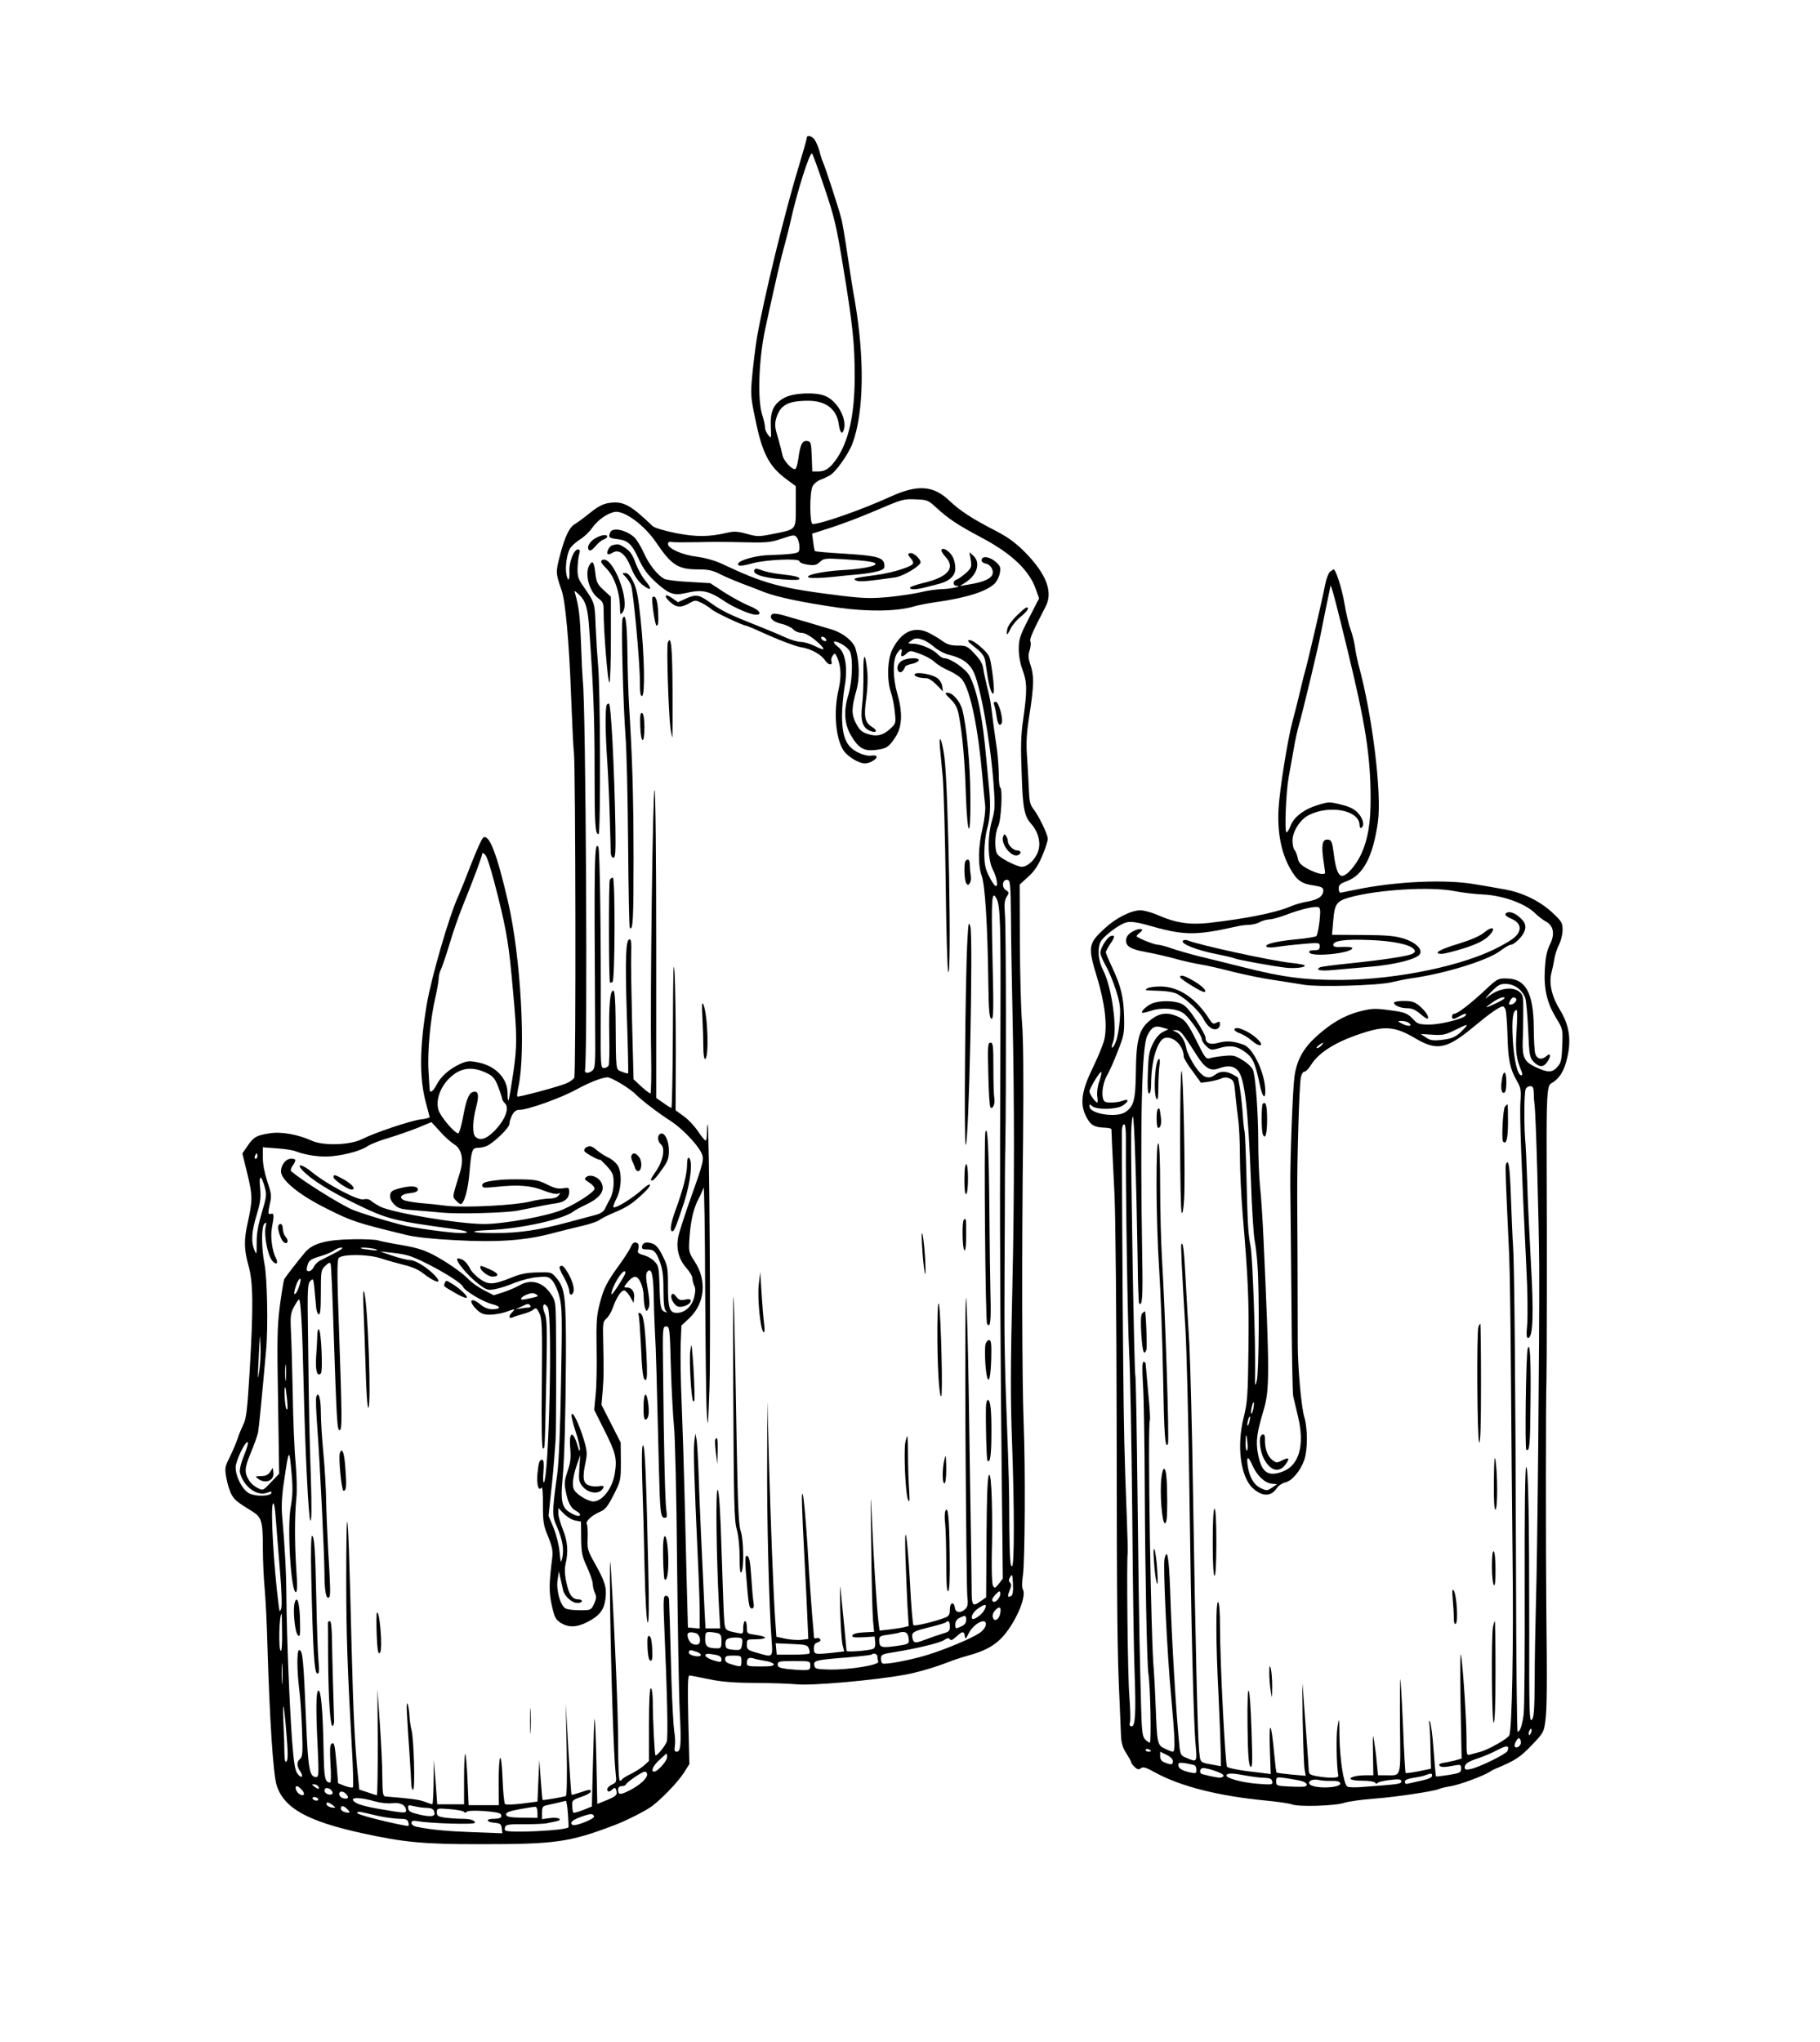 <svg xmlns="http://www.w3.org/2000/svg" width="1004pt" height="1126pt" viewBox="0 0 1004 1126" preserveAspectRatio="xMidYMid meet"><g transform="translate(0,1126) scale(0.1,-0.1)" fill="#000000" stroke="none"><path d="M4450 10498 c0 -7 -18 -71 -40 -143 -79 -258 -197 -740 -235 -961 -8 -49 -19 -140 -25 -202 -10 -105 -9 -121 16 -240 38 -190 76 -263 170 -333 l54 -40 0 -113 c0 -132 6 -124 -129 -151 -74 -15 -84 -15 -141 1 -51 14 -71 15 -109 6 -100 -23 -168 -24 -282 -2 -64 13 -118 29 -128 38 -125 120 -164 140 -243 128 -32 -5 -61 -20 -104 -55 -32 -26 -69 -53 -81 -60 -31 -16 -57 -70 -84 -174 -24 -91 -24 -99 9 -192 21 -58 42 -294 52 -575 6 -157 13 -301 16 -320 9 -64 12 -1774 2 -1793 -5 -9 -24 -23 -43 -31 -44 -19 -266 -78 -271 -73 -3 2 0 26 6 54 42 196 13 716 -57 1018 -62 269 -106 381 -138 355 -8 -6 -37 -71 -65 -143 -28 -73 -60 -152 -71 -177 -50 -106 -150 -452 -175 -600 -40 -241 -41 -404 -5 -540 11 -41 21 -78 21 -81 0 -3 -22 -9 -48 -12 -55 -6 -259 -75 -323 -108 -66 -34 -213 -39 -278 -10 -77 35 -171 52 -235 41 -71 -11 -87 -20 -121 -70 l-28 -41 28 -114 c29 -121 29 -141 1 -270 -21 -94 -20 -146 5 -235 26 -93 27 -225 6 -586 -13 -210 -18 -257 -35 -290 -10 -21 -25 -57 -32 -79 -7 -22 -26 -66 -42 -99 -28 -56 -29 -62 -19 -118 6 -33 19 -74 29 -91 17 -30 30 -40 114 -92 51 -31 58 -55 58 -200 0 -71 5 -173 10 -226 5 -53 12 -190 15 -305 13 -431 32 -716 51 -779 40 -126 168 -198 474 -265 229 -50 337 -60 644 -60 424 0 494 10 746 105 63 24 164 75 200 100 55 39 148 135 182 188 l31 49 -6 244 c-4 183 -3 244 6 244 7 0 55 -9 107 -20 70 -15 138 -20 260 -21 91 0 190 -4 220 -7 78 -10 438 22 605 53 73 14 157 38 260 78 22 8 60 20 85 27 101 27 160 62 209 125 66 85 113 205 94 239 -6 11 -6 41 0 79 11 80 14 586 4 837 -9 239 -11 929 -3 1590 3 326 1 538 -6 620 -6 69 -11 268 -12 444 l-1 318 46 42 c34 30 55 61 78 115 17 40 31 83 31 95 0 25 -51 130 -81 167 -16 21 -21 42 -23 100 -2 41 -6 121 -10 179 -6 85 -4 130 13 239 25 160 26 215 5 276 -12 36 -13 53 -4 79 6 18 8 40 4 49 -5 14 10 49 84 192 42 80 5 178 -112 298 -55 55 -93 83 -166 121 -130 67 -194 109 -254 166 -89 84 -175 89 -326 20 -153 -70 -381 -150 -427 -150 -17 0 -18 175 0 209 6 13 26 29 42 35 17 6 40 17 52 24 33 18 103 117 125 175 64 169 69 472 12 797 -9 47 -26 157 -39 245 -13 88 -28 180 -35 203 -13 52 -87 279 -100 307 -5 11 -14 38 -19 60 -6 22 -18 50 -26 63 -17 24 -45 30 -45 10z m98 -273 c54 -159 66 -209 102 -429 55 -332 65 -433 65 -616 -1 -209 -33 -353 -101 -452 -36 -51 -61 -68 -101 -68 l-32 0 -3 83 c-3 76 -5 82 -25 85 -27 4 -39 -20 -49 -98 -4 -28 -11 -53 -16 -56 -15 -9 -65 44 -71 74 -3 15 -14 59 -25 97 -18 58 -19 76 -10 108 22 74 65 97 177 97 96 0 157 -46 168 -129 7 -50 20 -62 29 -26 15 60 -39 155 -103 181 -53 23 -171 18 -223 -8 -61 -32 -82 -74 -78 -161 3 -66 3 -68 -14 -46 -10 11 -18 31 -18 43 0 11 -7 44 -16 71 -26 84 -18 302 16 465 20 95 81 367 90 400 28 105 40 150 50 195 37 168 108 392 120 378 4 -4 35 -89 68 -188z m619 -1766 c65 -60 118 -95 248 -164 168 -89 265 -182 301 -289 l16 -46 -56 -109 c-50 -97 -56 -117 -56 -170 0 -37 8 -82 22 -118 24 -66 25 -113 2 -273 -12 -81 -14 -149 -8 -295 6 -195 15 -238 54 -280 34 -38 51 -93 40 -138 -10 -48 -58 -97 -93 -97 -27 0 -117 46 -134 68 -18 22 -16 117 3 154 17 32 26 206 12 215 -5 2 -8 34 -8 71 -1 37 -5 99 -10 137 -6 39 -15 106 -21 150 -15 123 -16 126 -33 195 -9 36 -19 82 -22 103 -3 26 -18 51 -48 82 -39 42 -46 45 -93 45 -38 0 -58 6 -84 25 -19 14 -53 34 -77 46 -80 38 -150 6 -200 -94 -27 -53 -30 -171 -7 -236 8 -23 18 -71 21 -106 7 -63 6 -65 -25 -94 -40 -37 -76 -45 -126 -28 -31 10 -45 23 -63 58 -26 50 -25 86 3 184 18 64 16 157 -5 227 -12 41 -68 87 -130 106 -65 20 -215 64 -269 79 -32 9 -57 11 -62 6 -19 -19 4 -42 51 -53 27 -6 56 -20 66 -31 9 -10 30 -19 45 -19 17 0 44 -14 73 -37 62 -53 65 -68 6 -38 -27 14 -64 25 -82 25 -18 0 -58 12 -88 26 -30 14 -107 46 -170 71 -137 54 -177 74 -238 117 -65 47 -81 50 -136 26 l-46 -21 -31 22 c-42 30 -51 14 -11 -22 35 -31 60 -32 113 -1 23 13 29 12 60 -3 19 -10 43 -25 54 -35 18 -17 174 -90 190 -90 4 0 63 -25 131 -56 68 -30 146 -59 172 -63 57 -9 113 -40 136 -76 17 -25 42 -25 32 0 -2 7 1 21 8 30 11 15 13 14 24 -10 22 -48 24 -107 8 -178 -28 -118 -17 -264 25 -332 21 -35 85 -75 121 -75 27 0 71 27 63 39 -2 5 -16 6 -29 4 -15 -3 -45 4 -72 17 -65 32 -88 84 -89 200 0 47 7 120 14 162 19 101 5 189 -34 219 -39 31 -30 42 15 19 23 -12 45 -32 50 -46 17 -45 11 -167 -11 -240 -26 -85 -21 -156 15 -219 42 -71 71 -88 135 -81 63 8 74 15 113 75 35 56 38 132 8 236 -24 83 -26 175 -5 215 18 34 36 40 28 10 -6 -24 4 -26 29 -3 18 16 22 16 71 -2 29 -10 66 -30 82 -45 17 -16 54 -38 83 -50 29 -13 61 -35 71 -49 45 -62 87 -267 110 -531 6 -69 13 -143 16 -166 2 -23 -5 -78 -15 -123 -24 -100 -26 -203 -4 -262 18 -50 32 -273 36 -583 2 -159 6 -200 17 -204 12 -4 13 48 6 337 -7 334 -4 376 23 324 20 -37 23 -147 21 -684 -1 -305 -2 -588 -2 -629 0 -41 0 -122 0 -180 -2 -265 3 -1168 9 -1685 l6 -570 -22 -29 c-20 -25 -24 -26 -32 -11 -6 9 -8 80 -7 158 6 244 -1 459 -14 454 -9 -3 -13 -94 -15 -340 l-2 -336 -29 -20 c-47 -34 -51 -29 -51 72 0 50 -3 211 -5 357 -3 146 -7 470 -11 720 -4 250 -10 484 -14 520 -5 36 -6 -306 -4 -760 3 -454 7 -850 10 -881 5 -44 3 -59 -11 -72 -24 -24 -53 -22 -57 5 -5 38 -28 33 -28 -6 0 -30 -5 -38 -27 -47 -61 -23 -168 -48 -174 -41 -4 4 -13 108 -19 232 -15 269 -32 368 -25 140 3 -85 8 -205 11 -266 l7 -111 -25 -6 c-13 -4 -49 -9 -80 -13 l-56 -6 -6 48 c-10 86 -27 352 -36 564 -7 176 -8 155 -4 -145 2 -192 7 -378 10 -412 l6 -62 -58 -3 c-37 -2 -59 -8 -62 -17 -3 -10 9 -12 59 -10 l64 4 3 -31 c2 -20 -2 -33 -11 -37 -27 -10 -147 -19 -147 -11 0 8 -23 244 -34 349 -2 22 -3 -32 -1 -120 2 -88 8 -176 13 -196 l9 -36 -60 -7 c-103 -11 -107 -10 -107 23 0 21 6 30 21 34 12 3 18 10 14 17 -4 6 -13 9 -21 6 -8 -3 -14 0 -14 7 0 7 -4 62 -10 122 -5 61 -17 228 -25 372 -9 145 -21 275 -26 290 -9 29 -7 -54 11 -392 5 -99 12 -230 14 -291 l5 -112 -37 -5 c-20 -2 -60 0 -88 6 l-51 11 -6 85 c-10 131 -27 582 -36 916 l-8 300 -1 -330 c-2 -317 10 -789 24 -982 8 -107 10 -104 -82 -77 -49 14 -54 18 -54 45 0 28 1 29 50 29 28 0 50 4 50 9 0 5 -22 11 -50 15 -49 7 -50 7 -50 41 0 19 -4 35 -10 35 -5 0 -10 -16 -10 -36 0 -35 -1 -35 -32 -29 -65 13 -67 14 -72 58 -3 23 -9 195 -15 381 -7 230 -14 343 -22 350 -12 11 -7 -366 7 -641 l7 -123 -41 0 -40 0 -6 113 c-15 315 -28 598 -32 737 -3 85 -8 171 -11 190 l-7 35 -6 -46 c-5 -45 -1 -196 19 -629 6 -124 11 -265 11 -313 l0 -88 -32 3 -33 3 -7 255 c-3 140 -9 361 -12 490 -3 129 -10 343 -15 475 -6 132 -8 286 -6 342 l4 103 45 42 c85 82 96 207 29 310 -34 53 -35 54 -29 138 7 93 22 156 50 210 11 19 22 46 27 60 4 14 8 -236 9 -555 2 -319 5 -627 9 -685 6 -96 7 -84 15 141 7 226 -1 1439 -10 1448 -2 2 -4 -17 -4 -42 0 -26 -3 -47 -7 -47 -5 0 -24 24 -43 52 -19 28 -54 66 -79 83 l-44 32 1 324 c0 178 -3 376 -7 439 -6 82 -8 -10 -9 -317 -1 -238 -5 -433 -8 -433 -3 0 -23 12 -45 28 l-39 27 0 847 c0 477 -4 849 -9 852 -10 7 -25 -1141 -19 -1459 2 -118 0 -215 -4 -215 -5 0 -28 18 -51 39 l-42 39 -8 309 c-4 169 -7 343 -5 386 2 54 0 77 -9 77 -21 0 -25 -104 -15 -421 6 -173 9 -315 7 -318 -3 -2 -18 2 -35 9 -34 14 -32 -7 -34 294 -1 101 -5 150 -12 153 -18 6 -26 -78 -23 -246 2 -86 0 -162 -4 -168 -5 -7 -16 -13 -26 -13 -17 0 -18 16 -17 253 2 483 -5 952 -13 966 -22 35 -24 -47 -18 -977 2 -231 1 -244 -18 -258 -21 -15 -41 -13 -38 4 15 71 5 2012 -12 2147 -2 22 -7 117 -10 210 -6 151 -11 197 -32 270 -6 20 -6 20 17 0 41 -37 53 -76 61 -200 23 -326 29 -485 29 -770 0 -306 3 -355 22 -355 12 0 10 823 -3 935 -4 44 -10 138 -13 208 -5 135 -3 130 -71 228 -24 34 -30 52 -29 93 1 28 4 63 9 79 6 20 4 27 -7 27 -22 0 -49 -69 -47 -118 3 -51 -7 -65 -16 -22 -9 40 2 118 21 148 8 12 32 33 53 47 22 13 52 41 67 63 32 45 82 80 124 89 53 10 167 -74 232 -172 82 -121 119 -145 228 -145 56 0 81 -5 122 -26 29 -15 82 -37 118 -51 36 -13 92 -35 125 -48 73 -28 209 -57 410 -86 163 -23 321 -21 414 6 25 8 80 18 121 24 174 24 287 61 329 105 12 13 24 39 27 58 5 30 2 38 -26 62 -34 28 -75 32 -75 6 0 -8 10 -16 23 -18 13 -2 28 -14 34 -28 20 -44 -21 -71 -137 -89 l-40 -7 31 20 c65 41 85 110 43 148 l-21 19 7 -42 c6 -39 4 -45 -26 -73 -19 -16 -42 -33 -51 -36 -23 -7 -23 -34 0 -35 36 -2 -34 -17 -85 -18 -29 -1 -78 -8 -110 -16 -32 -8 -111 -20 -176 -27 -100 -9 -141 -8 -260 6 -342 42 -428 65 -665 177 -39 18 -92 33 -139 39 -80 10 -158 45 -158 70 0 10 7 14 20 11 11 -2 74 -2 140 -1 66 2 152 2 190 1 204 -5 210 -4 279 19 67 22 70 22 83 4 7 -10 13 -32 13 -50 0 -30 -2 -32 -46 -38 -26 -3 -77 -6 -113 -7 -72 0 -172 -27 -179 -47 -5 -16 18 -15 81 2 73 20 257 28 257 11 0 -7 19 -15 46 -19 37 -5 49 -2 67 15 21 20 29 21 132 15 125 -8 175 -15 175 -26 0 -13 -83 -29 -185 -34 -113 -7 -212 -29 -182 -41 10 -4 66 -3 125 3 59 6 132 14 162 16 30 3 72 10 93 16 33 10 38 15 35 38 -4 38 -42 48 -225 59 -84 5 -154 11 -157 14 -3 2 -7 25 -10 50 l-6 46 103 33 c56 18 163 58 237 90 165 70 161 69 237 66 58 -2 64 -5 110 -47z m-609 -727 c2 -7 -2 -10 -12 -6 -9 3 -16 11 -16 16 0 13 23 5 28 -10z m538 -2 c15 -6 42 -24 60 -40 19 -16 53 -34 76 -40 70 -17 108 -41 134 -86 39 -66 96 -380 115 -626 9 -122 8 -144 -8 -200 -27 -93 -25 -221 5 -276 23 -44 30 -98 12 -87 -6 4 -22 28 -35 55 -20 40 -25 64 -25 128 0 43 7 101 15 130 17 57 21 127 12 217 -3 33 -11 114 -17 179 -19 219 -49 366 -91 448 -19 38 -105 98 -140 98 -9 0 -24 10 -35 21 -25 28 -97 59 -137 59 -30 1 -31 1 -13 15 23 18 36 18 72 5z m-2348 -1417 c48 -195 60 -266 82 -518 23 -249 23 -305 1 -454 -12 -80 -23 -147 -26 -149 -3 -3 -5 15 -5 39 0 82 -66 151 -162 170 -48 10 -61 9 -99 -8 -59 -27 -106 -68 -130 -114 -19 -38 -39 -51 -39 -26 -1 6 -3 52 -6 100 -7 103 10 288 37 403 10 45 19 94 19 108 0 15 6 39 14 54 7 15 28 77 46 137 18 61 50 153 71 205 62 153 109 279 109 292 1 7 9 4 19 -9 10 -12 39 -108 69 -230z m2829 -108 c0 -110 5 -362 9 -560 10 -461 10 -977 -1 -1470 -11 -463 -11 -629 -2 -870 13 -362 13 -678 0 -682 -10 -4 -13 43 -15 209 -1 240 -1 246 -17 678 -7 173 -11 407 -10 520 0 113 1 340 2 505 0 165 1 352 3 415 5 303 4 1194 -2 1262 -5 62 -3 82 9 102 15 23 15 25 -5 38 -25 17 -17 61 10 56 15 -3 17 -25 19 -203z m-2887 -865 c31 -16 42 -30 59 -75 12 -31 21 -60 21 -65 0 -5 7 -16 16 -25 25 -25 2 -87 -53 -146 -47 -50 -85 -63 -111 -37 -17 17 -15 89 5 164 18 67 11 93 -21 81 -21 -8 -35 -45 -53 -144 -9 -46 -20 -83 -25 -83 -20 0 -97 91 -109 128 -16 54 8 125 60 176 61 60 128 68 211 26z m736 -56 c32 -19 69 -46 81 -59 29 -30 124 -103 193 -147 58 -37 141 -122 167 -171 19 -38 17 -48 -56 -252 -33 -93 -65 -192 -70 -218 -12 -65 4 -123 46 -170 18 -20 33 -46 33 -58 0 -11 5 -29 10 -39 7 -14 7 -34 -1 -66 -13 -49 -52 -84 -95 -84 -40 0 -49 25 -49 144 0 102 -2 116 -29 169 -18 39 -37 62 -54 68 -34 13 -56 8 -60 -14 -3 -13 3 -17 25 -17 40 0 51 -10 73 -68 15 -40 20 -77 20 -155 0 -69 4 -107 13 -116 10 -10 9 -11 -6 -5 -22 8 -26 27 -29 151 -3 91 -5 104 -27 126 -12 14 -39 30 -60 35 -23 6 -35 14 -32 23 8 32 5 43 -11 47 -12 2 -21 -6 -28 -24 -6 -15 -33 -57 -59 -93 -74 -102 -90 -133 -112 -218 -18 -67 -20 -102 -18 -248 2 -93 0 -208 -5 -255 l-8 -85 55 -110 c65 -129 72 -159 58 -243 -13 -80 -68 -151 -117 -152 -29 0 -88 35 -106 62 -13 22 -9 70 12 133 l21 60 -5 -72 c-4 -67 -3 -75 20 -103 28 -32 79 -41 102 -18 20 20 14 28 -15 22 -16 -3 -40 -1 -55 5 -32 12 -36 43 -17 131 9 44 8 60 -11 123 -26 86 -62 159 -67 136 -2 -9 8 -50 22 -92 14 -41 25 -86 24 -99 -1 -16 -4 -11 -12 17 -26 90 -50 82 -41 -13 4 -53 1 -79 -15 -125 -16 -47 -19 -67 -11 -106 12 -65 28 -97 56 -112 13 -7 24 -16 24 -21 0 -14 -23 -9 -57 12 -43 26 -51 63 -40 180 11 115 17 353 19 675 1 332 -5 380 -52 437 -28 33 -29 33 -106 31 -58 -1 -95 -9 -139 -27 -101 -41 -129 -43 -176 -10 -22 15 -48 41 -56 58 -19 37 -41 55 -66 56 -26 0 49 -92 113 -141 45 -34 52 -36 92 -28 24 4 72 20 108 35 36 14 92 29 125 31 54 5 62 3 82 -19 12 -13 30 -53 39 -88 15 -58 16 -110 9 -470 -4 -254 -12 -444 -21 -510 -29 -211 -29 -229 -1 -291 30 -69 39 -122 29 -169 -8 -33 -9 -30 -15 31 -3 36 -18 96 -33 133 l-28 67 12 112 c11 100 16 151 27 307 3 50 4 444 2 641 -2 120 -3 128 -30 166 -44 64 -109 81 -171 45 -17 -10 -56 -27 -86 -37 l-56 -18 -54 28 c-30 15 -68 42 -85 60 -35 37 -128 101 -200 138 -56 28 -96 39 -205 57 -41 7 -84 16 -95 20 -11 4 -72 7 -135 6 -147 -2 -223 -22 -265 -70 -32 -37 -105 -131 -117 -150 -3 -6 -14 -72 -24 -146 -15 -117 -16 -187 -10 -531 l6 -396 -45 -47 c-44 -47 -44 -47 -75 -31 -16 8 -36 25 -44 38 -29 45 -28 70 7 154 19 45 37 96 41 115 5 29 22 204 44 453 12 124 6 403 -9 475 -17 87 -18 205 0 222 11 11 12 7 6 -20 -9 -44 11 -151 35 -182 22 -29 38 -20 22 13 -21 38 -31 119 -22 167 13 67 12 83 -5 76 -17 -6 -18 3 -5 62 9 36 6 54 -15 116 -15 45 -25 95 -25 131 l0 58 79 -6 c43 -3 89 -10 102 -16 57 -22 141 -34 202 -27 79 8 162 32 196 56 14 10 67 31 116 45 50 15 123 41 163 57 l72 30 46 -50 c24 -28 60 -60 79 -72 43 -27 55 -84 32 -157 -43 -140 -42 -131 -22 -153 10 -11 22 -20 26 -20 19 0 42 81 49 175 10 120 15 135 45 135 13 0 34 4 47 9 37 14 128 101 128 122 0 11 7 33 15 49 12 22 23 30 43 30 44 0 227 65 310 111 72 39 139 66 173 68 8 1 42 -15 75 -35z m-2006 -399 c0 -8 -4 -15 -10 -15 -5 0 -7 7 -4 15 4 8 8 15 10 15 2 0 4 -7 4 -15z m40 -170 c12 -43 11 -54 -16 -143 -20 -68 -29 -118 -28 -167 0 -64 -1 -67 -12 -40 -20 46 -16 104 12 196 21 69 24 95 19 148 -8 73 5 76 25 6z m385 -366 c-33 -17 -70 -36 -82 -42 -12 -7 -27 -22 -32 -34 -6 -13 -18 -23 -27 -23 -13 0 -15 6 -9 27 8 33 15 38 80 58 28 8 59 22 69 30 11 8 29 15 40 15 13 0 -3 -13 -39 -31z m230 21 c13 -6 2 -7 -30 -3 -27 3 -52 7 -54 9 -9 8 65 2 84 -6z m170 -32 c76 -19 297 -143 309 -174 9 -22 108 -82 158 -95 53 -13 55 -29 3 -29 -21 0 -44 9 -63 25 -54 45 -73 24 -23 -26 24 -23 38 -29 74 -29 24 0 64 7 87 15 53 19 55 19 36 -1 -22 -21 -20 -38 2 -29 9 5 35 13 58 19 23 6 48 17 57 24 14 12 18 9 32 -19 15 -28 17 -71 14 -388 -3 -230 0 -357 6 -358 11 -3 10 -19 19 400 5 263 4 312 -9 344 -18 43 -5 69 17 32 27 -48 6 -947 -22 -964 -4 -3 -5 24 -2 60 3 43 1 65 -6 65 -16 0 -20 -10 -27 -75 -6 -61 6 -103 23 -78 4 7 8 -36 7 -95 0 -95 3 -115 29 -176 23 -58 27 -79 22 -120 -18 -145 -18 -185 -2 -259 15 -67 21 -78 50 -97 44 -26 86 -25 144 4 69 35 94 67 102 129 8 62 -2 95 -60 198 -38 68 -41 78 -38 139 1 36 -1 70 -5 76 -8 14 28 48 73 67 29 12 42 29 75 93 39 77 40 81 40 184 l-1 105 -53 104 -53 104 7 81 c6 79 6 105 2 289 -2 78 0 91 18 105 11 10 26 34 34 56 22 63 51 106 67 99 8 -3 22 -20 32 -37 l17 -31 3 28 c4 33 -13 57 -40 57 -19 0 -18 2 4 29 13 17 31 30 41 30 23 1 47 -54 48 -111 0 -24 4 -52 8 -63 8 -19 8 -19 18 0 8 14 7 43 -3 103 -12 66 -12 87 -3 99 22 26 33 -15 35 -127 1 -58 4 -150 7 -205 6 -96 10 -262 22 -754 6 -242 9 -271 32 -271 13 0 14 8 9 40 -7 43 -14 339 -18 765 -3 244 -3 250 17 250 19 0 20 -9 26 -230 4 -126 12 -270 17 -320 6 -49 14 -387 17 -750 4 -363 10 -734 15 -825 9 -180 6 -220 -17 -220 -12 0 -14 8 -10 33 3 17 1 55 -4 82 -4 28 -11 154 -15 280 -3 127 -8 273 -9 325 -2 52 -4 105 -4 118 -1 13 -7 22 -17 22 -15 0 -16 -17 -9 -182 16 -369 21 -604 13 -623 -9 -25 -56 -81 -62 -75 -5 5 -15 195 -15 303 -1 37 -5 67 -11 67 -6 0 -10 -73 -10 -200 l0 -201 -25 -23 c-14 -13 -46 -34 -72 -47 -27 -13 -49 -27 -51 -31 -2 -5 -8 -8 -13 -8 -5 0 -9 84 -9 196 0 177 -17 581 -39 954 -7 110 -8 61 -5 -205 5 -367 20 -814 30 -902 6 -49 5 -53 -20 -64 -14 -7 -26 -18 -26 -26 0 -16 12 -17 28 -1 14 14 19 10 24 -16 2 -15 -9 -24 -52 -42 l-55 -22 -5 236 c-3 131 -7 235 -10 232 -2 -3 -6 -112 -9 -244 l-6 -238 -49 -20 c-27 -10 -51 -17 -53 -14 -3 2 -6 19 -6 37 -2 30 1 33 47 49 28 9 52 22 54 28 5 16 -7 15 -58 -3 -24 -8 -45 -14 -47 -12 -2 2 -10 116 -18 253 l-14 249 5 -252 c3 -139 1 -254 -4 -257 -9 -5 -125 -25 -129 -22 -1 1 -6 51 -10 111 l-8 110 -5 -115 -5 -115 -85 -11 c-47 -6 -89 -7 -94 -3 -5 4 -11 70 -14 146 -7 166 -22 134 -21 -42 l1 -110 -83 0 -84 0 -6 138 c-3 75 -9 140 -12 144 -4 3 -7 -57 -7 -135 l0 -142 -74 0 -74 0 -9 123 -10 122 -1 -122 c-1 -68 -4 -123 -7 -123 -2 0 -22 6 -42 14 -32 12 -78 18 -215 29 -16 1 -18 14 -19 112 0 60 -7 193 -14 295 l-13 185 2 -293 c0 -160 -2 -292 -5 -292 -3 0 -26 7 -51 16 l-46 15 -6 62 c-18 174 -27 347 -36 707 -13 529 -19 702 -25 708 -3 3 -5 -138 -5 -314 0 -312 7 -504 31 -931 7 -117 9 -216 6 -219 -4 -4 -24 0 -44 7 l-38 15 -8 99 c-10 117 -13 129 -28 119 -9 -5 -10 -37 -6 -110 4 -57 3 -104 -1 -104 -30 1 -34 21 -37 181 -4 214 -14 331 -29 326 -13 -4 -14 -107 -3 -324 6 -133 5 -153 -8 -153 -37 0 -45 39 -56 296 -15 360 -19 404 -39 404 -13 0 -12 -112 0 -210 6 -41 13 -143 16 -226 5 -129 3 -152 -10 -163 -20 -17 -20 -40 0 -69 21 -31 7 -43 -15 -13 -14 18 -20 59 -30 185 -14 195 -29 563 -31 781 -1 147 -8 278 -24 460 -4 44 -1 111 10 180 28 193 30 195 43 44 7 -79 5 -122 -5 -179 -21 -107 1 -470 28 -470 8 0 9 37 2 133 -9 145 -9 287 1 387 4 35 2 121 -4 190 -7 69 -14 240 -16 380 -3 140 -7 297 -10 348 -4 80 -2 100 15 132 11 21 24 41 29 44 10 6 19 -156 26 -469 8 -359 27 -740 37 -750 7 -7 8 69 3 230 -8 243 -10 311 -16 802 -4 244 -2 274 13 289 15 15 17 13 22 -37 3 -30 7 -74 9 -98 1 -25 8 -46 15 -49 9 -3 12 26 12 120 0 120 1 125 25 148 19 18 26 20 29 9 3 -8 10 -169 16 -359 17 -504 20 -562 34 -557 14 5 13 66 -4 560 -11 296 -11 380 -1 390 22 22 160 21 231 -2 36 -12 94 -28 130 -37 39 -9 79 -26 100 -43 71 -56 117 -67 69 -15 -40 43 -106 84 -136 85 -15 0 -59 11 -98 24 l-70 24 55 -6 c30 -3 73 -9 95 -15z m1205 -98 c0 -5 -19 -38 -41 -72 -31 -47 -40 -56 -35 -34 14 57 76 145 76 106z m-1800 -74 c-14 -44 -34 -59 -24 -19 9 36 24 66 31 60 3 -3 0 -22 -7 -41z m1309 -45 c15 -10 13 -11 -67 -27 -29 -6 -20 13 12 26 28 11 38 12 55 1z m-34 -61 c3 -5 2 -10 -3 -10 -5 0 -25 -2 -43 -5 l-34 -5 30 14 c36 18 42 19 50 6z m-1494 -355 c-9 -59 -10 -58 -6 25 9 188 9 188 12 110 2 -41 -1 -102 -6 -135z m146 -52 c-2 -21 -4 -4 -4 37 0 41 2 58 4 38 2 -21 2 -55 0 -75z m7 -113 c4 -44 3 -60 -4 -50 -9 14 -15 129 -6 119 2 -2 6 -33 10 -69z m-239 -309 c-17 -43 -25 -78 -21 -93 20 -76 93 -131 149 -110 21 8 27 8 24 -1 -6 -19 -88 -21 -123 -2 -37 20 -74 91 -74 143 0 37 55 150 67 138 4 -3 -6 -37 -22 -75z m199 -628 c10 -116 12 -201 7 -215 -8 -20 -9 -17 -14 22 -27 210 -45 527 -32 556 6 13 11 -12 16 -76 4 -52 14 -181 23 -287z m1629 272 l32 -6 1 -92 c1 -80 5 -101 33 -160 17 -38 31 -79 31 -92 0 -13 5 -36 12 -50 9 -21 8 -32 -5 -60 -16 -34 -18 -35 -77 -35 -34 0 -70 4 -80 10 -29 15 -53 103 -44 158 l7 47 9 -40 c5 -22 11 -51 14 -63 7 -34 49 -72 79 -72 14 0 25 5 25 10 0 6 -8 10 -18 10 -35 0 -53 25 -67 91 -10 45 -11 77 -5 104 16 68 11 127 -15 190 -13 33 -25 73 -25 89 l0 30 31 -32 c17 -17 45 -34 62 -37z m2405 -416 c-19 -12 -22 -3 -8 31 9 23 10 34 2 42 -8 8 -8 17 1 32 11 18 12 14 15 -38 2 -40 -1 -62 -10 -67z m-74 -20 c-12 -13 -21 -16 -28 -9 -6 6 -2 18 15 36 20 21 25 23 27 9 2 -9 -4 -25 -14 -36z m-74 -58 c-12 -24 -58 -57 -66 -48 -12 11 8 43 39 62 35 23 44 18 27 -14z m86 -25 c-8 -31 -33 -40 -39 -15 -4 13 2 28 16 42 23 23 33 12 23 -27z m-3960 -101 c1 -58 -2 -102 -7 -99 -14 8 -9 204 5 204 0 0 2 -47 2 -105z m3774 72 c0 -16 -9 -28 -25 -35 -34 -16 -35 -16 -35 11 0 15 9 28 23 35 33 16 37 14 37 -11z m-90 -36 c0 -25 -5 -30 -37 -39 -21 -6 -64 -21 -96 -33 -50 -19 -60 -20 -68 -8 -5 8 -8 23 -7 33 3 16 20 24 90 41 48 12 91 24 95 28 14 14 23 6 23 -22z m198 7 c-2 -12 -17 -32 -34 -43 -44 -30 -184 -89 -284 -120 -88 -28 -239 -57 -252 -48 -5 2 -8 15 -8 27 0 21 7 25 68 34 129 21 254 51 279 67 19 13 27 14 33 5 5 -8 15 -4 35 14 34 32 43 32 47 4 3 -20 6 -18 22 15 28 56 101 91 94 45z m-1600 -44 c28 -8 33 -64 5 -64 -24 0 -38 11 -46 33 -12 32 0 42 41 31z m120 0 c18 -5 22 -13 22 -45 0 -34 -3 -39 -22 -39 -55 0 -68 10 -68 51 0 34 3 39 23 39 12 0 32 -3 45 -6z m1054 -25 c5 -36 5 -36 -82 -48 -70 -9 -80 -5 -80 36 0 18 7 23 48 28 26 4 52 8 57 10 35 12 53 4 57 -26z m-919 -7 c3 -4 3 -20 0 -35 -5 -26 -9 -28 -47 -25 -35 3 -42 7 -44 27 -2 13 2 28 10 32 16 11 75 12 81 1z m369 -53 c5 -12 6 -25 2 -28 -3 -3 -45 -6 -92 -6 l-87 0 -3 31 -3 32 88 -4 c79 -3 88 -6 95 -25z m-617 -19 c14 -5 24 -14 21 -18 -8 -14 -66 -1 -66 14 0 17 10 17 45 4z m104 -16 c21 -4 31 -12 31 -25 0 -16 -4 -17 -42 -6 -23 7 -43 18 -46 25 -4 13 11 15 57 6z m891 -8 c0 -8 2 -21 5 -29 8 -19 -161 -46 -270 -44 -73 2 -80 4 -83 24 -4 26 7 29 183 43 71 6 131 13 134 16 10 10 31 3 31 -10z m-750 -26 c0 -34 -1 -34 -52 -19 -27 7 -38 15 -38 29 0 17 7 20 45 20 43 0 45 -1 45 -30z m-2533 -117 c-2 -27 -3 -5 -3 47 0 52 1 74 3 48 2 -27 2 -69 0 -95z m2662 118 c25 -3 46 -12 49 -18 3 -10 -16 -13 -72 -13 -67 0 -76 2 -76 18 0 26 11 34 35 27 11 -4 40 -10 64 -14z m251 -26 c0 -22 -4 -25 -37 -25 -21 0 -62 3 -90 6 -43 6 -53 10 -53 25 0 17 9 19 90 19 89 0 90 0 90 -25z m-2890 -374 c9 -104 9 -146 1 -154 -8 -8 -11 4 -12 43 0 30 -2 102 -5 160 -3 58 -3 103 -1 100 3 -3 11 -70 17 -149z m2100 -132 c0 -20 -53 -79 -71 -79 -21 0 -6 34 29 65 20 19 38 35 40 35 1 0 2 -9 2 -21z m-110 -94 c0 -23 -41 -60 -98 -89 -52 -26 -62 -25 -62 6 0 11 7 18 19 18 11 0 21 4 23 8 5 14 90 72 105 72 7 0 13 -7 13 -15z m-1815 -66 c11 -17 2 -18 -19 -3 -17 12 -17 14 -4 14 9 0 20 -5 23 -11z m-90 -19 c21 -23 12 -39 -13 -24 -19 12 -29 44 -14 44 5 0 17 -9 27 -20z m164 -4 c7 -9 8 -17 2 -20 -14 -9 -41 4 -41 20 0 18 24 18 39 0z m79 -18 c19 -19 14 -30 -10 -26 -13 2 -24 11 -26 21 -4 20 18 23 36 5z m-153 -28 c3 -5 -1 -10 -9 -10 -8 0 -18 5 -21 10 -3 6 1 10 9 10 8 0 18 -4 21 -10z m313 -14 c33 -9 70 -13 96 -10 44 6 76 -11 76 -41 0 -15 -14 -14 -158 11 -89 16 -128 30 -135 48 -7 16 54 12 121 -8z m1065 -68 c3 -40 4 -74 3 -75 -16 -18 -333 -33 -349 -17 -3 3 -3 12 0 20 4 12 26 15 102 14 53 0 110 2 126 5 17 4 40 8 53 11 42 9 12 25 -34 18 l-44 -6 0 36 c0 29 4 36 23 40 12 3 40 9 62 14 22 6 43 10 46 11 4 1 9 -32 12 -71z m-1297 47 c18 -15 18 -15 -5 -13 -14 2 -26 9 -29 16 -5 17 10 15 34 -3z m520 -15 c20 0 34 -6 38 -17 12 -30 -9 -35 -75 -21 -52 12 -65 18 -67 35 -3 20 0 20 35 12 21 -5 52 -9 69 -9z m-441 -6 c20 -20 16 -25 -13 -17 -12 3 -22 12 -22 19 0 19 15 18 35 -2z m1050 -20 l0 -29 -85 1 c-67 1 -86 5 -88 17 -2 11 15 19 75 30 43 8 83 14 88 13 6 -2 10 -16 10 -32z m-404 3 c4 -5 9 -5 13 1 8 14 178 3 188 -12 11 -17 -1 -26 -38 -26 -46 0 -44 -18 4 -22 32 -3 37 -7 40 -30 l3 -28 -158 6 c-141 5 -233 13 -315 30 -16 3 -28 12 -28 21 0 12 8 14 33 10 71 -13 317 -20 317 -9 0 14 -25 22 -74 22 -24 0 -64 3 -90 6 -40 6 -46 10 -46 30 0 22 2 23 73 17 39 -3 75 -10 78 -16z m-471 -22 c36 -8 86 -14 111 -15 39 0 48 -4 52 -21 5 -19 3 -21 -26 -15 -119 23 -257 60 -257 68 0 6 11 8 28 4 15 -3 56 -13 92 -21z m1187 -2 c5 -13 -104 -56 -118 -47 -19 11 -2 28 47 45 53 19 66 19 71 2z"></path><path d="M3366 8324 c-11 -28 -7 -31 39 -37 59 -6 81 -27 120 -113 25 -53 48 -84 95 -127 70 -63 97 -72 161 -58 94 22 129 14 221 -48 50 -33 139 -71 168 -71 39 0 19 27 -37 49 -32 13 -93 46 -137 74 l-78 51 -117 7 c-65 3 -126 11 -137 17 -38 21 -83 78 -112 142 -16 36 -40 75 -53 87 -45 41 -121 57 -133 27z"></path><path d="M3288 8294 c-34 -18 -54 -52 -39 -67 7 -7 18 0 36 21 14 17 35 34 45 37 11 4 20 11 20 16 0 13 -31 10 -62 -7z"></path><path d="M3378 8253 c-17 -4 -35 -40 -25 -49 3 -3 15 1 26 8 36 22 72 -7 102 -82 17 -43 37 -73 62 -94 49 -39 58 -27 17 22 -18 21 -42 65 -54 97 -15 44 -30 65 -55 82 -34 23 -41 25 -73 16z"></path><path d="M5194 8229 c-3 -6 6 -23 21 -39 58 -61 16 -112 -118 -144 -42 -10 -77 -22 -77 -27 0 -12 33 -11 81 1 22 6 56 14 78 20 59 15 91 45 91 85 0 19 -5 45 -12 59 -14 32 -54 60 -64 45z"></path><path d="M5010 8203 c0 -3 7 -14 16 -24 9 -10 13 -22 10 -28 -12 -18 -112 -49 -197 -61 -127 -17 -137 -20 -117 -31 16 -9 64 -5 217 17 43 7 131 58 139 81 4 15 -33 53 -53 53 -8 0 -15 -3 -15 -7z"></path><path d="M3321 8171 c-10 -7 -4 -18 25 -47 43 -43 74 -133 74 -216 1 -39 2 -41 15 -24 45 60 -58 321 -114 287z"></path><path d="M3250 8141 c-25 -48 1 -143 50 -180 27 -20 30 -27 30 -79 0 -103 23 -391 32 -386 4 3 8 110 8 239 l0 234 -40 37 c-35 32 -40 44 -46 95 -7 62 -16 72 -34 40z"></path><path d="M4166 8122 c-26 -25 35 -48 152 -57 61 -5 92 -4 92 3 0 11 -25 17 -115 27 -33 4 -74 13 -92 20 -17 7 -34 11 -37 7z"></path><path d="M3450 8080 c12 -12 25 -32 31 -47 13 -34 49 -425 49 -531 0 -61 3 -83 12 -80 17 6 13 221 -8 422 -13 126 -22 171 -41 209 -16 32 -30 47 -43 47 -20 0 -20 0 0 -20z"></path><path d="M3599 7966 c-7 -8 14 -156 23 -156 9 0 11 16 9 70 -3 70 -15 102 -32 86z"></path><path d="M5609 7865 c-26 -25 -49 -57 -52 -73 -8 -39 -1 -39 18 1 9 19 34 49 56 66 36 30 50 51 32 51 -5 0 -29 -20 -54 -45z"></path><path d="M3434 7847 c-8 -23 3 -465 17 -652 6 -77 12 -344 14 -593 2 -250 6 -456 9 -459 18 -18 21 46 21 389 -1 359 -6 532 -25 841 -4 70 -8 203 -9 294 -2 162 -11 221 -27 180z"></path><path d="M3684 7716 c-8 -21 4 -395 15 -476 5 -30 9 -50 10 -45 1 6 2 122 1 259 -1 236 -8 309 -26 262z"></path><path d="M5379 7690 c39 -31 51 -48 56 -75 3 -19 8 -52 11 -72 10 -69 25 -116 34 -107 5 5 3 51 -5 109 -14 99 -14 100 -59 142 -25 24 -55 43 -66 43 -17 0 -12 -8 29 -40z"></path><path d="M4763 7550 c1 -58 -2 -137 -7 -177 -10 -84 1 -124 40 -142 38 -17 50 -1 15 20 -40 24 -47 56 -32 160 7 50 9 113 5 150 -11 107 -23 100 -21 -11z"></path><path d="M4972 7614 c-23 -16 -29 -48 -11 -60 10 -6 24 7 32 29 1 5 18 12 37 16 18 3 35 12 38 19 6 18 -69 15 -96 -4z"></path><path d="M5046 7542 c-6 -11 25 -22 63 -22 14 0 37 -15 58 -37 l35 -36 -4 28 c-2 16 -14 36 -28 46 -29 21 -115 36 -124 21z"></path><path d="M5243 7405 c27 -26 38 -47 46 -87 20 -106 33 -247 39 -436 9 -251 28 -257 25 -7 -1 170 -21 381 -44 470 -12 47 -54 95 -82 95 -17 0 -14 -6 16 -35z"></path><path d="M5484 7373 c4 -9 10 -37 13 -60 6 -45 17 -61 28 -43 12 19 -15 120 -32 120 -10 0 -13 -6 -9 -17z"></path><path d="M3347 7373 c-9 -18 -8 -160 3 -313 6 -91 12 -235 14 -320 3 -85 5 -167 5 -182 1 -17 7 -28 15 -28 11 0 13 30 11 163 -6 332 -24 687 -36 687 -4 0 -10 -3 -12 -7z"></path><path d="M3532 7253 c4 -98 23 -100 23 -1 -1 48 -5 73 -13 76 -10 3 -12 -15 -10 -75z"></path><path d="M5185 7140 c3 -30 10 -107 16 -170 5 -63 13 -326 16 -585 3 -258 9 -477 14 -485 19 -34 1 1016 -21 1183 -12 94 -32 141 -25 57z"></path><path d="M5534 6647 c-15 -40 45 -117 81 -103 21 8 19 26 -3 26 -22 0 -52 30 -52 51 0 8 -4 21 -10 29 -8 12 -10 12 -16 -3z"></path><path d="M5327 6513 c-11 -10 -8 -106 3 -123 9 -13 11 -13 20 0 6 8 8 28 5 44 -3 16 -5 41 -5 57 0 28 -9 36 -23 22z"></path><path d="M3364 6408 c-7 -12 -6 -559 1 -566 2 -2 8 -1 14 3 14 8 15 575 2 575 -6 0 -13 -5 -17 -12z"></path><path d="M5337 6080 c-12 -194 -20 -1127 -10 -1133 18 -11 42 1145 26 1203 -9 31 -11 22 -16 -70z"></path><path d="M3875 5645 c3 -55 5 -128 5 -162 0 -35 4 -63 9 -63 23 0 16 245 -9 301 -8 18 -9 -3 -5 -76z"></path><path d="M5452 5335 c2 -96 7 -178 12 -182 12 -13 27 21 21 51 -3 16 -5 91 -5 167 0 122 -2 139 -16 139 -15 0 -16 -18 -12 -175z"></path><path d="M5436 5018 c-9 -30 0 -1043 9 -1058 18 -28 23 14 19 157 -2 87 -5 293 -6 458 -3 355 -10 483 -22 443z"></path><path d="M5320 4754 c0 -54 4 -83 10 -79 6 3 10 42 10 86 0 46 -4 79 -10 79 -6 0 -10 -35 -10 -86z"></path><path d="M5317 4533 c-11 -10 -8 -161 3 -168 6 -4 10 27 10 84 0 91 -1 97 -13 84z"></path><path d="M5087 4385 c3 -55 9 -118 14 -140 5 -26 6 -4 3 65 -3 58 -10 121 -14 140 -6 23 -7 1 -3 -65z"></path><path d="M4045 3595 c3 -615 5 -718 19 -768 10 -35 16 -97 16 -155 0 -66 3 -92 10 -82 15 23 12 184 -4 227 -11 30 -16 137 -22 478 -4 242 -10 568 -14 725 -5 198 -7 67 -5 -425z"></path><path d="M4186 4179 c-9 -72 8 -247 25 -264 7 -7 9 7 4 45 -4 30 -10 107 -14 170 l-7 115 -8 -66z"></path><path d="M5171 3939 c-1 -198 9 -379 21 -379 10 0 -1 444 -12 505 -5 26 -8 -19 -9 -126z"></path><path d="M5436 3845 c-3 -13 -3 -63 0 -110 10 -123 28 -106 32 28 2 87 0 107 -12 107 -7 0 -17 -11 -20 -25z"></path><path d="M3808 3810 c-7 -47 5 -267 16 -277 3 -4 6 0 7 8 2 36 -4 171 -10 239 -6 73 -7 74 -13 30z"></path><path d="M5439 3503 c-2 -99 3 -288 8 -296 14 -23 22 28 22 143 1 132 -5 190 -20 190 -5 0 -9 -17 -10 -37z"></path><path d="M4994 3304 c-9 -51 1 -284 15 -314 9 -20 10 -9 6 56 -3 44 -6 128 -6 187 0 59 -2 107 -4 107 -2 0 -7 -16 -11 -36z"></path><path d="M3946 3322 c-3 -5 -1 -38 3 -73 l8 -64 2 73 c1 69 -2 82 -13 64z"></path><path d="M5206 3193 c-9 -57 -7 -113 4 -113 6 0 10 32 10 75 0 41 -2 75 -4 75 -2 0 -6 -17 -10 -37z"></path><path d="M5215 2927 c-4 -9 -5 -41 -1 -70 3 -28 6 -125 6 -215 0 -113 3 -161 11 -157 7 5 10 73 8 202 -2 201 -9 274 -24 240z"></path><path d="M4114 2598 c15 -188 18 -208 33 -208 11 0 14 9 9 38 -3 20 -8 78 -11 127 -7 102 -12 125 -27 125 -7 0 -8 -27 -4 -82z"></path><path d="M3637 5003 c-12 -12 -7 -40 9 -54 24 -20 13 -88 -25 -144 -34 -50 -36 -55 -22 -55 6 0 28 25 50 57 35 48 41 64 41 107 0 64 -30 113 -53 89z"></path><path d="M3231 4931 c-7 -5 -10 -14 -7 -20 8 -12 86 -54 86 -46 0 3 17 -14 38 -36 33 -37 37 -48 37 -93 0 -31 -8 -65 -19 -86 -10 -19 -24 -45 -30 -58 -7 -14 -26 -26 -51 -32 -22 -6 -89 -24 -150 -40 -162 -44 -273 -60 -408 -60 -135 0 -151 12 -24 17 178 8 408 60 463 104 7 6 39 23 73 39 73 36 100 75 79 117 -16 33 -62 50 -84 32 -12 -10 -10 -14 16 -30 16 -10 30 -25 30 -34 0 -17 -91 -78 -175 -115 -78 -35 -323 -80 -435 -80 -138 0 -505 62 -573 96 -17 9 -40 23 -49 31 -11 10 -26 13 -42 9 -31 -8 -203 83 -285 150 -52 43 -90 51 -54 12 44 -49 148 -115 292 -185 176 -86 209 -95 548 -141 73 -10 93 -22 37 -22 -58 0 -269 29 -328 45 -118 31 -234 68 -274 85 -76 34 -273 158 -336 211 -4 4 -1 18 8 30 22 32 20 39 -8 39 -29 0 -56 -34 -56 -70 0 -48 103 -132 256 -207 135 -68 160 -76 434 -143 47 -12 148 -23 270 -29 229 -13 386 -2 530 36 52 14 130 33 173 43 43 10 86 25 95 33 9 7 46 26 82 41 70 29 101 50 163 109 47 44 42 64 -6 21 -55 -51 -153 -111 -163 -101 -3 3 5 23 16 46 29 54 32 146 7 185 -10 15 -33 34 -50 42 -18 7 -45 25 -62 39 -32 27 -42 29 -64 16z"></path><path d="M3484 4889 c-3 -6 -2 -21 4 -32 6 -12 13 -30 16 -40 3 -10 12 -17 19 -15 19 7 20 58 1 79 -19 22 -30 24 -40 8z"></path><path d="M3790 4833 c-1 -51 -22 -133 -64 -248 -26 -72 -33 -115 -17 -115 11 0 20 24 66 163 35 110 48 228 25 242 -6 4 -10 -12 -10 -42z"></path><path d="M1840 4768 c0 -14 79 -68 99 -68 27 0 7 27 -38 53 -55 31 -61 32 -61 15z"></path><path d="M2765 4754 c-83 -8 -105 -15 -105 -31 0 -14 10 -15 78 -8 123 13 193 7 260 -20 35 -14 69 -22 79 -18 16 6 16 5 4 -10 -8 -11 -28 -17 -55 -17 -22 -1 -68 -7 -101 -16 -84 -21 -355 -35 -457 -24 -46 6 -114 13 -153 16 -38 4 -78 11 -88 16 -29 15 -14 33 34 38 30 3 44 10 44 20 0 20 -39 23 -100 7 -42 -11 -50 -17 -53 -38 -2 -17 6 -34 23 -51 22 -23 37 -27 123 -33 53 -4 115 -10 137 -12 91 -9 357 -2 422 11 138 28 179 36 215 41 45 7 68 28 68 62 0 24 -3 25 -35 20 -27 -4 -48 1 -87 21 -43 22 -66 27 -133 28 -44 1 -98 0 -120 -2z"></path><path d="M1536 4502 c-8 -13 12 -78 28 -91 21 -18 32 6 12 28 -9 10 -16 30 -16 44 0 26 -13 36 -24 19z"></path><path d="M2650 4270 c0 -17 43 -50 66 -50 41 0 35 19 -12 39 -54 24 -54 24 -54 11z"></path><path d="M3087 4274 c-3 -3 7 -30 24 -58 16 -29 29 -62 29 -74 0 -25 15 -29 23 -8 8 20 -7 69 -33 111 -21 35 -31 41 -43 29z"></path><path d="M3705 4120 c-10 -15 13 -58 35 -65 24 -8 70 12 70 30 0 11 -7 13 -31 8 -26 -5 -35 -2 -49 17 -12 16 -19 19 -25 10z"></path><path d="M1490 3143 c-11 -17 -25 -23 -50 -23 -33 -1 -34 -2 -16 -15 42 -31 91 -9 84 37 l-3 23 -15 -22z"></path><path d="M2454 4185 c-8 -19 -11 -16 55 -54 29 -18 58 -30 65 -28 13 4 -39 54 -84 80 -27 17 -31 17 -36 2z"></path><path d="M2005 4050 c3 -63 8 -215 12 -337 3 -122 10 -220 15 -217 17 11 -2 558 -22 634 -7 25 -8 1 -5 -80z"></path><path d="M3523 4008 c3 -8 8 -78 12 -154 7 -165 12 -204 27 -204 8 0 9 41 4 143 -9 171 -17 219 -35 225 -9 3 -12 0 -8 -10z"></path><path d="M1750 3892 c0 -22 -3 -72 -6 -113 -5 -76 5 -114 26 -93 12 12 2 244 -12 244 -4 0 -8 -17 -8 -38z"></path><path d="M1745 3558 c-4 -9 -1 -83 5 -164 16 -224 39 -695 40 -814 0 -98 10 -144 26 -128 8 9 7 54 -6 265 -5 92 -10 215 -11 273 -1 58 -7 173 -15 255 -8 83 -14 184 -14 225 0 77 -13 121 -25 88z"></path><path d="M3550 3499 c0 -52 3 -70 13 -67 16 6 20 40 12 95 -10 67 -25 51 -25 -28z"></path><path d="M3543 3093 c4 -109 10 -328 13 -486 4 -175 11 -290 17 -294 7 -4 8 94 3 298 -11 502 -18 679 -29 679 -6 0 -8 -69 -4 -197z"></path><path d="M1875 3247 c-9 -21 9 -207 20 -208 16 0 18 27 10 128 -6 84 -18 114 -30 80z"></path><path d="M1717 2573 c9 -413 17 -536 32 -541 12 -4 13 8 8 69 -4 41 -9 193 -12 339 -6 280 -11 350 -24 350 -5 0 -7 -98 -4 -217z"></path><path d="M3658 2738 c-2 -66 3 -182 8 -187 17 -18 26 67 18 167 -7 84 -23 96 -26 20z"></path><path d="M1625 2419 c-10 -40 2 -161 18 -176 12 -13 14 -2 12 82 -2 96 -17 144 -30 94z"></path><path d="M2079 2365 c-3 -6 -3 -59 -1 -118 3 -76 7 -107 15 -104 8 2 11 29 9 83 -4 86 -15 155 -23 139z"></path><path d="M1809 2313 c0 -5 1 -93 1 -198 2 -235 12 -376 25 -373 6 2 9 17 8 33 -2 50 -11 364 -12 458 -1 50 -5 87 -11 87 -5 0 -10 -3 -11 -7z"></path><path d="M3572 2174 c2 -44 7 -69 16 -72 10 -3 12 12 10 64 -2 44 -7 69 -16 72 -10 3 -12 -12 -10 -64z"></path><path d="M2245 1810 c2 -41 8 -140 14 -220 5 -80 10 -157 10 -172 1 -16 5 -28 10 -28 12 0 4 285 -9 330 -5 19 -10 53 -11 75 -1 22 -5 51 -9 65 -6 17 -8 0 -5 -50z"></path><path d="M2924 1770 c0 -63 1 -89 3 -57 2 31 2 83 0 115 -2 31 -3 5 -3 -58z"></path><path d="M7338 8108 c-9 -7 -22 -40 -28 -73 -15 -79 -97 -430 -110 -475 -6 -19 -19 -73 -30 -120 -11 -47 -29 -118 -40 -158 -27 -102 -70 -369 -77 -482 -7 -127 14 -240 62 -326 39 -70 64 -88 138 -98 35 -6 47 -11 47 -25 0 -32 -25 -51 -83 -62 -32 -5 -77 -18 -101 -29 -81 -34 -247 -67 -451 -90 -104 -11 -182 1 -279 44 -32 14 -75 26 -95 26 -51 0 -136 -43 -195 -98 -93 -85 -96 -102 -45 -269 45 -147 59 -272 40 -350 -7 -26 -35 -95 -63 -152 -63 -130 -72 -200 -35 -271 24 -46 44 -57 105 -59 17 -1 32 -4 33 -8 0 -5 2 -37 3 -73 2 -36 8 -164 14 -285 6 -124 11 -674 12 -1265 1 -1026 3 -1260 16 -1530 3 -74 7 -161 8 -192 2 -42 10 -68 30 -98 14 -22 26 -43 26 -48 0 -5 9 -17 20 -27 15 -14 23 -15 34 -6 11 9 27 5 77 -23 142 -78 353 -131 617 -156 62 -6 125 -15 140 -21 37 -14 238 -8 287 9 22 7 96 18 165 23 121 9 340 42 360 54 5 3 34 10 64 15 49 8 178 56 216 80 8 6 22 13 30 16 111 47 133 61 198 128 66 69 69 74 77 136 9 66 10 202 5 640 -3 313 -3 1156 1 1235 2 55 3 782 1 1230 -1 328 2 398 24 410 47 26 74 70 90 144 23 100 10 179 -40 261 -45 72 -62 146 -48 203 6 23 14 60 17 82 4 21 15 56 26 77 10 20 19 56 19 80 0 38 -5 47 -54 93 -69 65 -166 113 -264 130 -42 8 -118 21 -168 29 -158 28 -437 15 -649 -29 -44 -9 -84 -17 -90 -18 -5 -1 -10 9 -10 23 0 20 8 27 45 41 90 33 144 135 171 324 23 158 -31 596 -107 870 -7 28 -16 71 -19 95 -3 25 -14 70 -25 100 -11 30 -26 96 -34 146 -13 77 -47 184 -59 184 -2 0 -10 -6 -19 -12z m96 -435 c98 -402 126 -579 127 -810 1 -139 -15 -232 -51 -311 -30 -64 -80 -122 -106 -122 -21 0 -35 36 -45 112 -10 80 -14 88 -39 88 -25 0 -31 -33 -20 -110 5 -36 10 -68 10 -72 0 -16 -47 -6 -95 20 -40 22 -51 34 -56 60 -4 19 -12 39 -18 45 -6 6 -11 30 -11 52 0 49 42 115 88 139 116 60 282 28 282 -55 0 -11 5 -17 10 -14 19 12 10 50 -18 81 -20 22 -46 35 -94 47 -64 16 -69 16 -130 -3 -75 -23 -132 -67 -149 -115 -7 -19 -17 -35 -22 -35 -12 0 -3 221 12 305 6 33 18 101 27 150 8 50 22 110 29 135 21 72 104 418 120 500 11 57 42 209 55 270 3 10 39 -128 94 -357z m589 -1327 c40 -8 113 -17 163 -19 107 -6 227 -50 280 -101 17 -17 45 -39 62 -48 43 -23 51 -71 21 -129 -16 -33 -23 -67 -27 -134 -6 -111 12 -186 63 -270 36 -59 37 -61 33 -152 -3 -81 -7 -96 -28 -118 -29 -31 -51 -31 -118 0 -63 29 -75 54 -72 145 2 36 3 107 3 159 1 86 -1 95 -22 112 -38 31 -115 19 -173 -28 -21 -17 -16 -9 14 23 43 43 52 49 88 48 45 -2 84 -30 103 -74 6 -14 13 -94 17 -177 6 -142 8 -154 30 -178 29 -31 54 -32 74 -3 24 33 21 56 -3 34 -26 -23 -53 -17 -62 14 -4 14 -8 79 -8 145 -2 191 -45 268 -150 269 -47 1 -52 -2 -113 -59 -83 -78 -157 -135 -174 -135 -8 0 -14 -7 -14 -15 0 -18 8 -18 40 0 29 17 44 19 35 5 -11 -18 -137 -50 -199 -50 -54 0 -66 3 -87 26 -35 37 -46 42 -140 54 -75 10 -93 9 -160 -8 -84 -22 -159 -66 -240 -140 -70 -64 -106 -130 -118 -218 -10 -70 -24 -449 -23 -604 1 -47 3 -321 6 -610 2 -289 6 -536 10 -550 3 -14 15 -65 27 -114 37 -155 6 -267 -85 -301 -82 -31 -118 -5 -137 101 -12 67 -6 111 32 239 33 111 33 201 -1 945 -5 107 -13 236 -19 285 -5 50 -10 164 -10 255 -1 158 -13 331 -27 384 -4 15 -25 38 -55 57 -46 29 -55 31 -107 26 -31 -3 -67 -9 -79 -13 -20 -5 -27 4 -68 87 -53 108 -68 127 -112 145 -54 23 -97 18 -144 -19 -65 -49 -81 -106 -83 -287 -2 -157 -11 -192 -60 -224 -47 -30 -187 -10 -195 29 -3 17 -1 18 14 5 25 -21 134 -19 168 3 35 23 36 40 1 27 -14 -6 -43 -10 -64 -10 -34 0 -41 4 -46 25 -8 33 3 93 26 130 10 17 35 73 55 125 35 88 38 102 36 190 -2 108 -17 173 -67 278 -19 40 -34 76 -34 81 0 4 11 25 25 46 27 39 27 52 0 42 -19 -8 -55 -66 -55 -91 0 -10 13 -42 29 -70 17 -28 42 -90 57 -136 23 -74 26 -96 21 -166 -3 -45 -13 -99 -22 -120 -17 -42 -31 -42 -15 0 25 68 -6 300 -54 394 -27 53 -33 112 -17 154 12 31 107 104 148 112 19 5 56 0 100 -12 215 -62 269 -63 501 -12 23 6 57 10 75 10 17 1 43 7 57 15 14 8 37 14 52 15 15 0 58 12 95 26 81 31 157 48 176 41 11 -4 12 -20 6 -78 -5 -39 -12 -76 -17 -81 -4 -4 -55 -13 -112 -18 -113 -11 -177 -27 -163 -41 5 -5 32 -5 63 0 30 5 94 12 143 16 84 7 87 7 87 -14 0 -17 -6 -21 -31 -21 -20 0 -29 -4 -26 -12 9 -28 237 -5 237 24 0 5 -24 7 -52 6 -41 -2 -53 0 -53 12 0 23 70 32 205 26 127 -5 218 -25 239 -50 10 -12 8 -17 -8 -26 -25 -13 -164 -34 -358 -54 -78 -8 -147 -17 -153 -21 -25 -15 4 -21 77 -14 43 4 135 12 204 18 130 11 247 40 269 66 22 27 -17 67 -86 89 -48 15 -91 19 -228 20 l-168 1 7 80 c7 90 19 106 89 126 155 43 447 61 579 35z m277 -591 c0 -3 -22 -16 -50 -29 -27 -13 -50 -23 -50 -20 0 2 17 15 37 29 35 23 63 32 63 20z m63 -2 c9 -9 -12 -33 -30 -33 -11 0 -11 4 -3 20 11 21 22 25 33 13z m-58 -60 c4 -10 9 -73 11 -140 3 -137 14 -188 51 -252 23 -40 25 -51 20 -125 -4 -75 6 -347 33 -906 7 -124 8 -263 5 -309 -6 -68 -4 -82 7 -79 25 9 29 134 13 418 -8 151 -18 349 -20 440 -3 91 -8 201 -12 245 -6 90 -5 241 3 268 3 9 14 17 25 17 15 0 19 -7 20 -37 0 -21 2 -49 4 -63 8 -52 24 -636 26 -885 2 -389 -10 -1619 -18 -1865 -3 -118 -7 -308 -7 -422 -1 -170 -4 -210 -16 -222 -13 -14 -15 42 -14 502 0 619 -5 892 -17 892 -6 0 -9 -255 -8 -652 1 -359 -1 -680 -6 -713 -8 -61 -20 -95 -33 -95 -4 0 -8 402 -9 893 -3 1035 -9 1683 -16 1782 -3 39 -8 159 -12 268 -6 177 -13 223 -28 185 -4 -12 0 -104 18 -493 4 -77 8 -372 10 -655 2 -283 6 -742 9 -1020 6 -472 -3 -946 -18 -980 -8 -18 -117 -80 -161 -91 -16 -4 -40 -11 -52 -14 -23 -7 -23 -6 -23 82 0 106 -18 384 -30 463 -5 32 -6 -75 -3 -257 l6 -311 -39 -11 c-21 -5 -50 -11 -64 -13 -14 -2 -23 -7 -20 -13 6 -12 29 -12 83 -1 34 6 37 5 37 -17 0 -22 -6 -25 -67 -35 -37 -6 -69 -10 -71 -8 -2 2 -8 69 -14 148 -5 78 -15 148 -20 153 -7 7 -9 7 -5 0 3 -5 7 -66 8 -135 l3 -124 -68 -14 c-37 -7 -70 -12 -72 -9 -2 2 -9 116 -14 253 -6 137 -13 256 -15 264 -2 8 -3 -105 -2 -252 3 -302 10 -278 -80 -278 l-41 0 -7 68 c-3 37 -10 92 -15 122 -7 45 -8 32 -6 -68 l2 -122 -40 0 c-23 0 -51 -3 -63 -6 -44 -12 -22 -24 41 -24 37 0 68 -5 72 -11 4 -7 9 -7 13 -2 3 6 34 13 69 17 50 6 62 4 62 -7 0 -15 -6 -16 -220 -32 -36 -3 -71 -2 -78 3 -20 13 -41 152 -43 277 -1 107 -2 108 -11 50 -8 -49 -5 -220 5 -268 2 -13 -50 -14 -120 -2 -33 6 -43 12 -43 27 0 10 -7 107 -15 216 -8 108 -17 224 -19 257 -2 33 -2 -50 0 -185 3 -135 7 -260 11 -279 l6 -34 -79 7 c-43 4 -80 9 -82 11 -2 1 -8 49 -13 104 -16 176 -29 193 -24 32 l5 -144 -57 7 c-104 11 -175 24 -184 33 -10 10 -39 581 -39 775 0 74 -4 129 -10 133 -14 8 -13 -230 2 -515 6 -124 11 -262 12 -308 l1 -82 -27 5 c-93 17 -85 10 -93 78 -8 73 -20 567 -34 1437 -5 344 -15 707 -20 808 -6 100 -16 264 -21 364 -9 166 -14 199 -23 187 -4 -4 2 -134 23 -479 6 -107 16 -499 21 -870 10 -750 23 -1292 35 -1417 8 -91 7 -92 -49 -68 -34 14 -36 17 -42 77 -18 186 -41 569 -50 851 -7 184 -16 233 -31 171 -9 -37 14 -521 37 -764 21 -230 23 -300 9 -300 -5 0 -25 7 -44 17 -42 19 -43 27 -51 238 -3 83 -8 170 -10 195 -16 146 -35 1356 -22 1378 3 4 -1 72 -9 152 -7 80 -13 151 -14 158 0 6 -5 12 -11 12 -8 0 -9 -33 -4 -122 5 -68 9 -332 10 -588 2 -447 12 -959 20 -1009 11 -64 17 -381 8 -381 -5 0 -18 9 -27 19 -15 17 -18 47 -22 208 -3 103 -6 256 -8 338 -2 83 -7 443 -11 800 -4 358 -9 654 -12 659 -6 8 -26 1182 -23 1336 1 47 5 89 9 93 8 8 20 -363 27 -807 1 -120 5 -221 8 -224 17 -17 21 32 17 246 -12 759 -3 1170 28 1231 24 47 41 57 82 45 l34 -10 -30 -15 c-19 -9 -39 -32 -55 -64 -21 -42 -25 -67 -28 -162 -3 -78 -1 -113 7 -113 7 0 11 21 11 53 0 125 35 243 76 253 47 12 104 -44 104 -103 0 -8 21 -44 48 -79 l47 -65 44 6 c24 4 54 11 67 17 17 8 31 8 48 0 21 -9 25 -19 30 -79 3 -37 11 -102 16 -143 6 -41 10 -136 10 -210 0 -74 7 -216 15 -315 31 -370 35 -467 32 -745 -3 -257 -6 -294 -26 -375 -40 -158 -18 -329 50 -392 52 -47 101 -47 132 0 9 14 30 28 47 32 37 8 84 64 105 124 19 57 19 174 0 237 -16 50 -36 273 -36 399 0 278 -2 685 -3 815 -1 202 11 616 20 658 3 17 12 32 19 32 8 0 23 15 35 34 46 76 150 138 309 186 107 33 165 25 265 -34 123 -73 175 -63 326 62 90 75 143 112 161 112 4 0 10 -8 14 -17z m61 -120 c-7 -114 -2 -151 29 -225 4 -11 3 -18 -3 -18 -21 0 -41 88 -47 202 -6 108 1 158 22 158 3 0 3 -53 -1 -117z m-597 48 c28 -18 4 -25 -29 -9 -32 16 -33 18 -10 18 14 0 31 -4 39 -9z m303 -39 c-37 -39 -61 -51 -123 -57 -44 -5 -60 -2 -83 14 l-29 19 64 -4 c56 -4 72 -1 124 25 76 37 79 37 47 3z m-1535 -43 c16 -22 44 -66 64 -97 46 -73 76 -91 122 -74 50 18 81 15 105 -11 38 -41 57 -203 73 -612 5 -154 15 -300 20 -324 5 -25 13 -88 16 -140 11 -151 8 -591 -4 -636 -10 -36 -11 -30 -9 50 2 180 -14 632 -25 690 -14 77 -16 111 -23 389 -3 127 -8 237 -10 245 -3 9 -8 56 -11 106 -4 49 -11 112 -16 139 -5 27 -9 50 -9 52 0 2 -13 10 -30 19 -36 19 -69 19 -94 0 -41 -31 -70 -19 -114 45 -22 33 -43 76 -47 96 -8 46 -32 83 -59 94 -21 9 -21 9 1 9 16 1 31 -12 50 -40z m753 -44 c-7 -8 -18 -15 -24 -15 -6 0 -2 7 8 15 25 19 32 19 16 0z m-1226 -199 c-10 -28 -14 -62 -11 -82 3 -19 3 -34 0 -34 -10 0 -42 45 -43 61 0 17 59 114 65 107 3 -3 -2 -26 -11 -52z m147 -328 c-2 -286 10 -1018 18 -1168 6 -96 13 -494 17 -885 3 -390 9 -786 13 -880 8 -222 4 -295 -16 -295 -11 0 -14 7 -9 25 3 13 1 77 -4 142 -9 101 -16 760 -9 788 1 6 -1 93 -5 195 -14 361 -16 459 -20 865 -4 397 -8 1207 -7 1273 1 17 6 32 12 32 7 0 11 -32 10 -92z m703 -1477 c-4 -17 -9 -30 -11 -27 -3 2 -2 19 2 36 9 41 17 33 9 -9z m-23 -77 c-5 -16 -10 -21 -10 -12 -1 18 10 51 15 45 2 -1 -1 -16 -5 -33z m-9 -116 c2 -21 0 -38 -4 -38 -4 0 -8 21 -7 48 1 52 6 48 11 -10z m28 -121 c24 -54 67 -95 105 -99 l30 -3 -28 -19 c-27 -18 -30 -18 -63 -2 -38 18 -63 62 -72 129 -6 49 5 47 28 -6z m1536 -1473 c-4 -9 -9 -15 -11 -12 -3 3 -3 13 1 22 4 9 9 15 11 12 3 -3 3 -13 -1 -22z m-56 -54 c0 -17 -23 -34 -33 -23 -9 8 15 53 24 47 5 -3 9 -13 9 -24z m-74 -46 c-7 -17 -157 -91 -205 -100 -24 -5 -31 -3 -31 9 0 20 17 32 75 51 28 9 75 29 105 45 53 28 68 26 56 -5z m-1966 0 c0 -2 -7 -4 -15 -4 -8 0 -15 4 -15 10 0 5 7 7 15 4 8 -4 15 -8 15 -10z m120 -56 c0 -21 -8 -22 -44 -8 -18 7 -26 17 -26 35 l0 25 35 -17 c21 -10 35 -24 35 -35z m122 -24 c4 -3 8 -14 8 -25 0 -18 -4 -20 -32 -14 -47 10 -68 23 -68 42 0 13 7 14 42 9 22 -4 45 -9 50 -12z m111 -30 c46 -16 59 -28 35 -36 -10 -4 -51 4 -105 18 -20 5 -15 34 5 34 10 0 39 -7 65 -16z m172 -26 c33 -6 78 -12 100 -12 30 -1 41 -6 43 -20 4 -18 -1 -19 -79 -13 -88 6 -183 33 -173 48 7 12 36 11 109 -3z m1025 -1 c0 -9 -22 -19 -57 -26 -32 -7 -66 -15 -75 -17 -12 -4 -18 0 -18 10 0 10 15 17 48 22 26 4 56 10 67 15 29 11 35 11 35 -4z m-731 -26 c36 -7 52 -25 29 -33 -7 -2 -46 -2 -85 0 -70 3 -73 5 -73 28 0 24 2 25 48 19 26 -4 62 -10 81 -14z m177 -2 c28 1 43 -3 47 -12 11 -29 -152 -33 -169 -5 -11 17 19 29 51 22 17 -4 49 -6 71 -5z"></path><path d="M8305 6220 c-4 -6 9 -17 29 -25 41 -17 57 -42 46 -70 -10 -27 -34 -46 -105 -84 -194 -105 -561 -182 -875 -185 -200 -1 -321 14 -545 71 -77 19 -183 46 -235 58 -52 13 -122 33 -154 44 -33 12 -68 21 -78 21 -21 0 -118 39 -118 48 0 2 8 11 17 18 31 22 3 29 -35 9 -26 -14 -38 -28 -40 -47 -4 -35 24 -53 108 -68 36 -6 106 -22 155 -35 50 -14 117 -29 150 -34 33 -5 114 -24 180 -41 66 -16 167 -37 225 -45 58 -9 132 -20 165 -26 80 -13 403 -4 480 14 33 8 83 18 110 22 184 25 423 99 492 152 24 18 49 33 57 33 19 0 65 45 76 75 12 31 2 54 -36 84 -29 23 -59 27 -69 11z"></path><path d="M8188 6118 c-24 -20 -73 -41 -144 -63 -104 -31 -143 -55 -90 -55 14 0 69 14 123 31 71 23 107 41 133 65 46 45 28 63 -22 22z"></path><path d="M6525 6071 c-10 -17 78 -51 183 -72 51 -10 97 -21 102 -24 12 -7 216 -44 287 -52 52 -5 111 3 99 14 -3 3 -36 9 -73 13 -107 11 -512 99 -574 125 -10 3 -20 2 -24 -4z"></path><path d="M6510 5871 c0 -9 115 -81 131 -81 26 0 -14 39 -73 70 -40 22 -58 25 -58 11z"></path><path d="M6330 5810 c-18 -12 -20 -11 65 -14 42 -1 82 -8 100 -18 50 -27 125 -98 145 -139 22 -42 50 -62 74 -53 9 3 16 15 16 25 0 16 -3 18 -20 9 -16 -9 -22 -6 -37 17 -74 118 -171 183 -272 183 -31 0 -63 -5 -71 -10z"></path><path d="M6355 5726 c-30 -13 -62 -43 -54 -51 3 -2 25 3 49 11 56 20 143 13 179 -14 31 -22 100 -121 101 -143 0 -8 11 -26 25 -39 23 -21 28 -22 64 -12 65 20 103 15 149 -19 44 -32 56 -60 82 -182 13 -65 30 -84 30 -35 0 95 -65 236 -118 256 -52 20 -94 24 -138 12 -48 -14 -74 -4 -74 29 0 9 -23 51 -51 94 -37 57 -60 83 -85 93 -41 17 -119 17 -159 0z"></path><path d="M7690 5730 c0 -15 36 -30 74 -30 25 0 45 -9 71 -31 20 -18 38 -29 41 -26 9 9 -13 43 -47 71 -25 21 -41 26 -85 26 -30 0 -54 -4 -54 -10z"></path><path d="M6810 5581 c0 -5 14 -14 31 -20 17 -6 47 -24 66 -41 35 -31 66 -33 41 -2 -40 48 -138 93 -138 63z"></path><path d="M6966 5173 c-8 -8 -8 -146 0 -167 13 -35 24 0 24 79 0 77 -7 104 -24 88z"></path><path d="M6957 3343 c-14 -13 -6 -85 13 -123 37 -73 86 -86 123 -34 24 33 17 40 -21 20 -28 -14 -32 -14 -55 4 -26 21 -40 63 -39 113 1 26 -8 34 -21 20z"></path><path d="M6376 5368 c-9 -77 -7 -151 4 -168 7 -10 10 10 10 65 0 44 3 97 6 118 4 22 3 37 -3 37 -6 0 -13 -24 -17 -52z"></path><path d="M6518 5354 c-11 -10 -10 -766 1 -782 5 -8 10 22 13 75 8 118 -5 717 -14 707z"></path><path d="M8285 5305 c-8 -49 -1 -80 15 -70 13 8 13 102 1 110 -6 3 -13 -15 -16 -40z"></path><path d="M8302 5157 c-11 -13 -20 -182 -10 -193 18 -17 26 15 27 106 0 55 -1 100 -3 100 -2 0 -8 -6 -14 -13z"></path><path d="M6387 5143 c-10 -10 -8 -103 2 -103 14 0 20 24 14 66 -6 44 -7 47 -16 37z"></path><path d="M6380 4723 c0 -131 6 -335 14 -453 8 -118 18 -385 22 -593 6 -332 11 -409 27 -380 8 16 -15 729 -33 1023 -5 85 -10 262 -10 392 0 147 -4 239 -10 243 -7 4 -10 -76 -10 -232z"></path><path d="M6301 4017 c-8 -10 -9 -45 -5 -116 7 -96 14 -120 28 -85 5 14 -2 205 -8 212 -2 1 -8 -4 -15 -11z"></path><path d="M8156 3944 c-11 -28 -7 -632 4 -639 7 -4 10 107 10 324 0 182 -2 331 -4 331 -2 0 -7 -7 -10 -16z"></path><path d="M8427 3820 c-9 -39 -16 -550 -7 -555 18 -11 21 23 23 257 3 244 -3 350 -16 298z"></path><path d="M8241 3092 c-1 -107 2 -161 9 -157 12 7 12 196 0 270 -5 36 -8 5 -9 -113z"></path><path d="M6407 3110 c-10 -80 3 -250 19 -250 10 0 13 28 13 123 -1 129 -6 177 -18 177 -5 0 -11 -23 -14 -50z"></path><path d="M6690 2755 c0 -117 4 -185 10 -185 6 0 10 68 10 185 0 117 -4 185 -10 185 -6 0 -10 -68 -10 -185z"></path><path d="M6366 2647 c3 -48 10 -100 15 -115 6 -18 7 5 3 67 -3 52 -10 103 -15 115 -6 14 -7 -10 -3 -67z"></path><path d="M8230 2623 c0 -48 5 -95 10 -103 7 -10 10 16 10 82 0 54 -4 100 -10 103 -6 4 -10 -26 -10 -82z"></path><path d="M8014 2441 c3 -35 6 -82 6 -103 0 -27 4 -37 11 -32 14 9 5 156 -11 182 -9 13 -10 1 -6 -47z"></path><path d="M8236 2289 c-10 -54 -7 -529 4 -529 6 0 10 100 10 280 0 154 -2 280 -4 280 -2 0 -6 -14 -10 -31z"></path><path d="M7002 2035 c0 -27 3 -72 8 -100 7 -48 7 -47 8 25 0 41 -4 86 -8 100 -6 20 -8 14 -8 -25z"></path><path d="M6882 1743 c2 -158 6 -215 16 -225 11 -11 12 25 6 197 -9 281 -25 302 -22 28z"></path></g></svg>